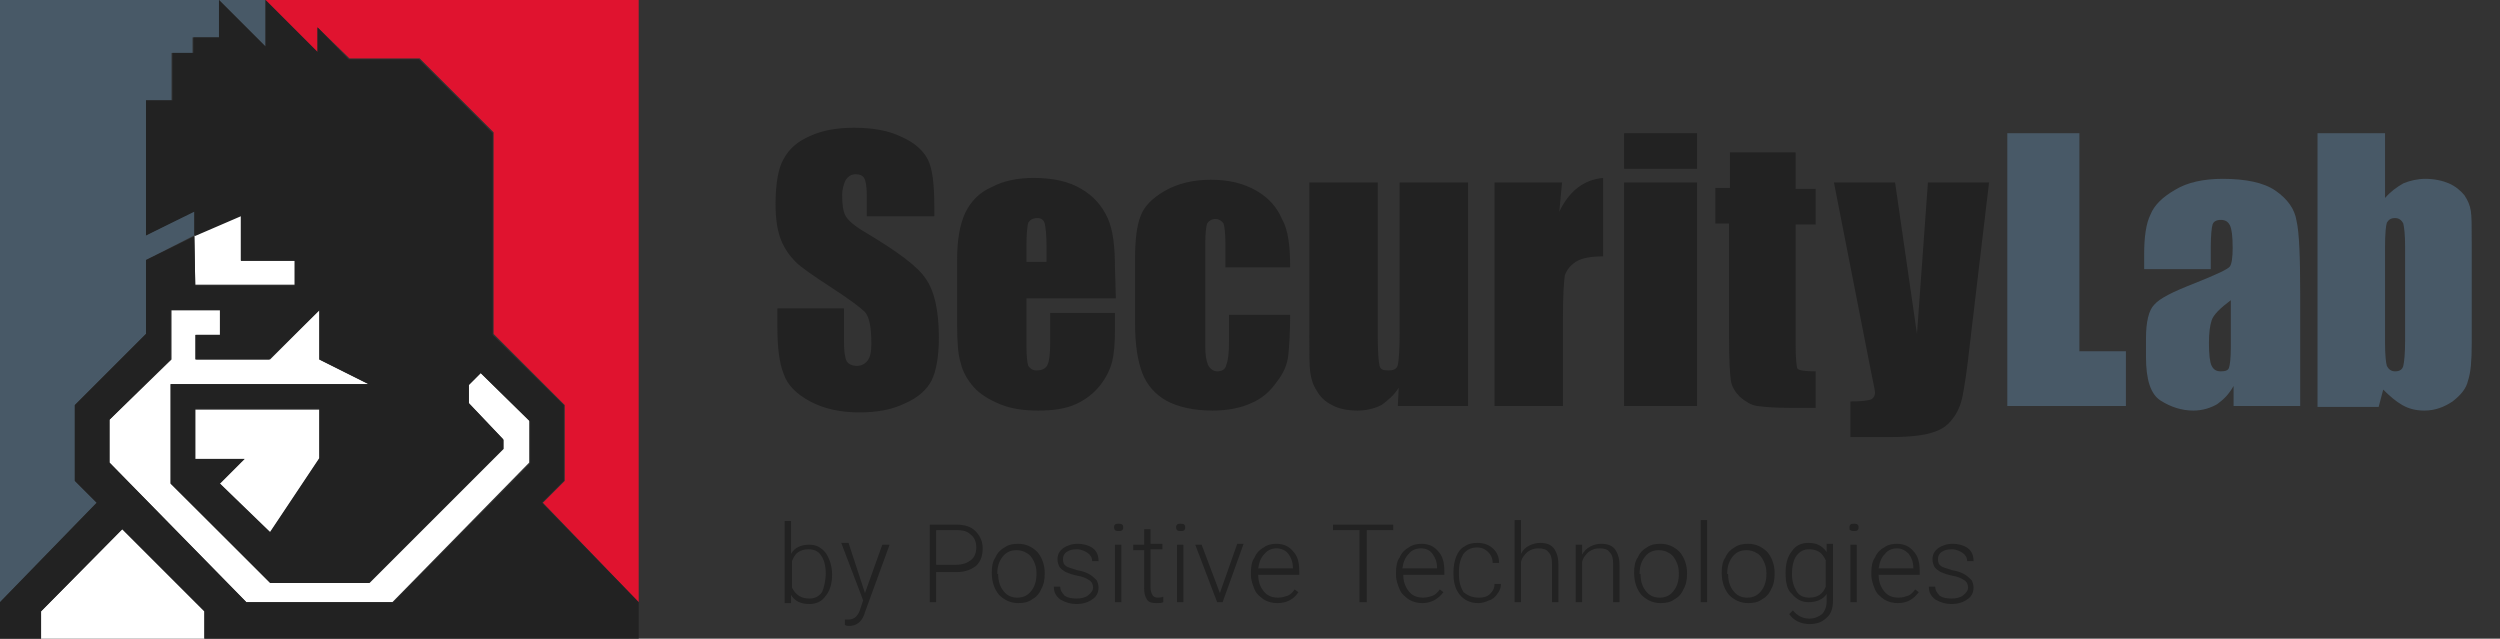 <svg width="274" height="70" viewBox="0 0 274 70" fill="none" xmlns="http://www.w3.org/2000/svg">
<rect x="0" y="0" width="274" height="70" fill="#333333" stroke="none"/>
<g clip-path="url(#clip0_2138_7632)">
<path d="M12 50.7L27 66H43L58 50.7V46.1L52.6 40.8L51.3 42.1V44.1L55.1 48.1V49.1L40.4 63.8H29.6L18.7 53V42.1H40.4L35 39.4V34L29.6 39.4H21.5V36.7H24.2V34H18.8V39.4L12 46V50.7ZM13.4 58L4.5 67V70H22.4V67L13.4 58ZM29.6 58.4L35 50.3V44.9H21.4V50.3H26.8L24.1 53L29.6 58.4ZM32.3 31.2V28.5H26.4V23.6L21.3 25.8L21.4 31.2H32.3Z" fill="white"/>
<path d="M0 66L10.6 55.1L8.2 52.7V44.4L16 36.6V28.5L21.3 25.8V23.1L16 25.8V11H18.8V5.8H21.1V4.1H24V0H0V66ZM29.1 5.1V0H24L29.1 5.1ZM227.9 14.6V38.5H233V44.5H220V14.6H227.9ZM242.1 29.5H235V27.9C235 26 235.2 24.5 235.7 23.5C236.1 22.5 237 21.6 238.4 20.8C239.7 20 241.5 19.6 243.6 19.6C246.1 19.6 248.1 20 249.4 20.9C250.7 21.8 251.5 22.9 251.7 24.2C252 25.5 252.1 28.2 252.1 32.2V44.5H244.8V42.3C244.3 43.2 243.7 43.8 243 44.3C242.3 44.7 241.4 45 240.4 45C239.1 45 237.9 44.6 236.8 43.9C235.7 43.2 235.2 41.6 235.2 39.1V37.1C235.2 35.3 235.5 34 236.1 33.4C236.7 32.7 238.1 32 240.4 31.1C242.9 30.1 244.2 29.5 244.4 29.2C244.6 28.9 244.7 28.2 244.7 27.2C244.7 25.9 244.6 25.1 244.4 24.7C244.2 24.3 243.9 24.1 243.4 24.1C242.9 24.1 242.6 24.3 242.5 24.6C242.4 24.9 242.3 25.8 242.3 27.1V29.5H242.1ZM244.5 32.9C243.3 33.8 242.6 34.5 242.4 35.1C242.2 35.7 242.1 36.5 242.1 37.6C242.1 38.9 242.2 39.7 242.4 40.1C242.6 40.5 242.9 40.7 243.4 40.7C243.9 40.7 244.2 40.6 244.3 40.3C244.4 40 244.5 39.3 244.5 38V32.9ZM261.4 14.6V21.7C262 21 262.7 20.5 263.4 20.1C264.1 19.8 265 19.6 265.8 19.6C266.8 19.6 267.7 19.8 268.4 20.1C269.1 20.4 269.7 20.9 270.1 21.4C270.5 22 270.7 22.5 270.8 23.1C270.9 23.7 270.9 24.8 270.9 26.6V37.7C270.9 39.5 270.8 40.8 270.5 41.7C270.3 42.6 269.7 43.3 268.8 44C267.9 44.6 266.9 45 265.7 45C264.8 45 264 44.8 263.3 44.4C262.6 44 261.9 43.4 261.2 42.7L260.7 44.6H254V14.6H261.4ZM263.6 27C263.6 25.7 263.5 24.9 263.4 24.5C263.2 24.1 262.9 23.9 262.5 23.9C262 23.9 261.8 24.1 261.6 24.4C261.5 24.7 261.4 25.6 261.4 27V37.6C261.4 38.9 261.5 39.8 261.6 40.1C261.8 40.5 262.1 40.7 262.5 40.7C263 40.7 263.3 40.5 263.4 40.1C263.5 39.7 263.6 38.8 263.6 37.3V27Z" fill="#485967"/>
<path d="M29.1 0L34.8 5.7V3L38.3 6.4H46L54.1 14.5V36.6L61.9 44.4V52.7L59.5 55.1L70 66V0H29.1Z" fill="#E0132F"/>
<path d="M59.4 55.1L61.8 52.7V44.4L54 36.7V14.6L45.9 6.5H38.2L34.8 3V5.7L29.1 0V5.1L24 0V4.1H21.2V5.8H18.9V11H16V25.8L21.3 23.2V25.9L26.4 23.7V28.6H32.3V31.3H21.4L21.3 25.9L16 28.5V36.6L8.2 44.4V52.7L10.6 55.1L0 66V70H4.5V67L13.4 58L22.4 67V70H70V66L59.4 55.1ZM27 66L12 50.7V46L18.7 39.4V34H24.1V36.7H21.4V39.4H29.5L35 34V39.4L40.4 42.1H18.7V53L29.6 63.9H40.5L55.2 49.2V48.2L51.4 44.2V42.2L52.7 40.9L58.1 46.2V50.8L43.1 66H27ZM21.4 50.2V44.8H35V50.2L29.6 58.3L24.1 53L26.8 50.3H21.4V50.2ZM102.3 23.7H95V21.5C95 20.5 94.9 19.8 94.7 19.5C94.5 19.2 94.2 19.1 93.8 19.1C93.3 19.1 93 19.3 92.7 19.7C92.5 20.1 92.3 20.7 92.3 21.4C92.3 22.4 92.4 23.2 92.7 23.7C93 24.2 93.7 24.8 94.9 25.5C98.4 27.6 100.6 29.2 101.5 30.6C102.4 31.9 102.9 34 102.9 37C102.9 39.1 102.6 40.7 102.1 41.7C101.6 42.7 100.6 43.6 99.2 44.2C97.8 44.9 96.1 45.2 94.2 45.2C92.1 45.2 90.3 44.8 88.8 44C87.3 43.2 86.3 42.2 85.9 41C85.4 39.8 85.2 38 85.2 35.8V33.8H92.5V37.4C92.5 38.5 92.6 39.2 92.8 39.6C93 39.9 93.4 40.1 93.9 40.1C94.4 40.1 94.8 39.9 95.1 39.5C95.4 39.1 95.5 38.5 95.5 37.7C95.5 35.9 95.3 34.8 94.8 34.2C94.3 33.7 93.1 32.8 91.1 31.5C89.1 30.2 87.8 29.3 87.2 28.7C86.6 28.1 86 27.3 85.6 26.3C85.2 25.3 85 24 85 22.4C85 20.1 85.3 18.4 85.9 17.4C86.5 16.3 87.4 15.5 88.8 14.9C90.1 14.3 91.7 14 93.6 14C95.6 14 97.4 14.3 98.8 15C100.2 15.6 101.2 16.5 101.7 17.5C102.2 18.5 102.4 20.2 102.4 22.6V23.7H102.3ZM122.3 32.7H112.5V38C112.5 39.1 112.6 39.8 112.7 40.1C112.9 40.4 113.2 40.6 113.6 40.6C114.2 40.6 114.6 40.4 114.8 40C115 39.6 115.1 38.8 115.1 37.5V34.3H122.2V36.1C122.2 37.6 122.1 38.8 121.9 39.6C121.7 40.4 121.3 41.3 120.6 42.2C119.9 43.1 119 43.8 117.9 44.3C116.8 44.8 115.4 45 113.8 45C112.2 45 110.8 44.8 109.6 44.3C108.4 43.8 107.4 43.2 106.7 42.4C106 41.6 105.5 40.7 105.3 39.8C105 38.9 104.9 37.5 104.9 35.6V28.4C104.9 26.3 105.2 24.6 105.8 23.3C106.4 22.1 107.3 21.1 108.7 20.5C110 19.8 111.6 19.5 113.3 19.5C115.4 19.5 117.2 19.9 118.5 20.7C119.9 21.5 120.8 22.6 121.4 23.9C122 25.2 122.2 27.1 122.2 29.4L122.3 32.7ZM114.7 28.7V27C114.7 25.7 114.6 24.9 114.5 24.5C114.4 24.1 114.1 23.9 113.7 23.9C113.2 23.9 112.9 24.1 112.7 24.4C112.6 24.7 112.5 25.6 112.5 26.9V28.7H114.7ZM141.4 29.3H134.3V26.5C134.3 25.5 134.2 24.8 134.1 24.5C133.9 24.2 133.6 24 133.2 24C132.8 24 132.5 24.2 132.3 24.5C132.2 24.8 132.1 25.5 132.1 26.6V38C132.1 38.9 132.2 39.5 132.4 40C132.6 40.4 133 40.7 133.4 40.7C133.9 40.7 134.3 40.5 134.4 40C134.6 39.5 134.7 38.7 134.7 37.4V34.5H141.4C141.4 36.5 141.3 37.9 141.2 38.9C141.1 39.9 140.7 40.9 139.9 41.9C139.2 42.9 138.3 43.7 137.1 44.2C136 44.7 134.6 45 132.9 45C130.8 45 129.1 44.6 127.8 43.9C126.6 43.2 125.7 42.2 125.2 40.9C124.7 39.6 124.4 37.8 124.4 35.4V28.4C124.4 26.3 124.6 24.7 125 23.7C125.4 22.6 126.3 21.7 127.7 20.9C129.1 20.1 130.8 19.7 132.7 19.7C134.7 19.7 136.3 20.1 137.7 20.9C139.1 21.7 140 22.8 140.5 24C141.2 25.2 141.4 27 141.4 29.3ZM160.9 20V44.5H153.2L153.3 42.5C152.8 43.3 152.1 43.9 151.4 44.4C150.6 44.8 149.7 45 148.8 45C147.7 45 146.7 44.8 146 44.4C145.2 44 144.7 43.5 144.3 42.8C143.9 42.2 143.7 41.5 143.6 40.8C143.5 40.1 143.5 38.7 143.5 36.6V20H151V36.7C151 38.6 151.1 39.7 151.2 40.1C151.3 40.5 151.6 40.6 152.2 40.6C152.8 40.6 153.1 40.4 153.2 40C153.3 39.6 153.4 38.4 153.4 36.4V20H160.9ZM171.2 20L170.9 23.2C172 20.9 173.6 19.7 175.7 19.5V28.1C174.3 28.1 173.3 28.3 172.7 28.7C172.1 29.1 171.7 29.6 171.5 30.2C171.4 30.9 171.3 32.4 171.3 34.8V44.5H163.8V20H171.2ZM186 14.6V18.5H178V14.6H186ZM186 20V44.5H178V20H186ZM196.8 16.8V20.7H199V24.6H196.8V37.7C196.8 39.3 196.9 40.2 197 40.4C197.2 40.6 197.8 40.7 199 40.7V44.7H196.1C194.5 44.7 193.3 44.6 192.6 44.5C191.9 44.4 191.3 44 190.7 43.5C190.2 43 189.8 42.4 189.7 41.7C189.6 41 189.5 39.5 189.5 37V24.5H188V20.6H189.6V16.7H196.8V16.8ZM218 20L215.9 37.7C215.6 40.5 215.3 42.4 215.1 43.4C214.9 44.4 214.5 45.3 214 45.9C213.5 46.6 212.8 47.1 211.8 47.4C210.9 47.7 209.4 47.9 207.3 47.9H202.8V44C204 44 204.7 43.9 205 43.8C205.3 43.7 205.5 43.4 205.5 43C205.5 42.8 205.3 41.9 205 40.4L201 20H207.7L210.1 36.6L211.3 20H218ZM91.2 62.9C91.2 63.9 91 64.7 90.5 65.3C90.1 65.9 89.5 66.2 88.7 66.2C87.8 66.2 87.1 65.9 86.7 65.2V66.1H86V57.1H86.7V60.7C87.1 60 87.8 59.7 88.7 59.7C89.5 59.7 90 60 90.5 60.6C90.9 61.2 91.2 62 91.2 63V62.9ZM90.5 62.8C90.5 62 90.3 61.3 90 60.9C89.7 60.4 89.2 60.2 88.6 60.2C88.2 60.2 87.8 60.3 87.5 60.5C87.2 60.7 87 61 86.8 61.5V64.4C87.2 65.2 87.8 65.6 88.7 65.6C89.3 65.6 89.7 65.4 90.1 64.9C90.3 64.4 90.5 63.7 90.5 62.8ZM94.8 65L96.7 59.7H97.5L94.8 67.1L94.7 67.4C94.4 68.2 93.8 68.6 93.1 68.6C92.9 68.6 92.8 68.6 92.6 68.5V67.9H93C93.3 67.9 93.6 67.8 93.8 67.6C94 67.4 94.2 67.1 94.3 66.7L94.6 65.8L92.2 59.5H93L94.8 65ZM102.6 62.5V66H101.9V57.5H104.8C105.7 57.5 106.4 57.7 106.9 58.2C107.4 58.7 107.7 59.3 107.7 60.1C107.7 60.9 107.5 61.5 107 62C106.5 62.4 105.8 62.7 104.9 62.7H102.6V62.5ZM102.6 61.9H104.8C105.5 61.9 106 61.7 106.4 61.4C106.8 61.1 107 60.6 107 60C107 59.4 106.8 58.9 106.4 58.6C106 58.2 105.5 58.1 104.8 58.1H102.6V61.9ZM108.7 62.7C108.7 62.1 108.8 61.5 109.1 61.1C109.3 60.6 109.7 60.2 110.1 60C110.5 59.7 111 59.6 111.6 59.6C112.4 59.6 113.1 59.9 113.7 60.5C114.2 61.1 114.5 61.9 114.5 62.8V62.9C114.5 63.5 114.4 64.1 114.1 64.6C113.9 65.1 113.5 65.5 113.1 65.7C112.7 66 112.2 66.1 111.6 66.1C110.8 66.1 110.1 65.8 109.5 65.2C109 64.6 108.7 63.8 108.7 62.8V62.7ZM109.4 62.9C109.4 63.7 109.6 64.3 110 64.8C110.4 65.3 110.9 65.5 111.5 65.5C112.1 65.5 112.6 65.3 113 64.8C113.4 64.3 113.6 63.7 113.6 62.9V62.8C113.6 62.3 113.5 61.9 113.3 61.5C113.1 61.1 112.9 60.8 112.5 60.6C112.2 60.4 111.8 60.3 111.4 60.3C110.8 60.3 110.3 60.5 109.9 61C109.5 61.5 109.3 62.1 109.3 62.9H109.4ZM119.8 64.4C119.8 64.1 119.7 63.8 119.4 63.6C119.1 63.4 118.7 63.2 118.1 63.1C117.5 63 117.1 62.8 116.8 62.7C116.5 62.5 116.3 62.4 116.1 62.1C116 61.9 115.9 61.6 115.9 61.3C115.9 60.8 116.1 60.4 116.5 60.1C116.9 59.8 117.5 59.6 118.1 59.6C118.8 59.6 119.4 59.8 119.8 60.1C120.2 60.4 120.4 60.9 120.4 61.5H119.7C119.7 61.1 119.5 60.8 119.2 60.6C118.9 60.4 118.5 60.2 118 60.2C117.5 60.2 117.2 60.3 116.9 60.5C116.6 60.7 116.5 61 116.5 61.3C116.5 61.6 116.6 61.9 116.8 62C117 62.2 117.5 62.3 118.1 62.5C118.7 62.6 119.2 62.8 119.5 63C119.8 63.2 120 63.4 120.2 63.6C120.3 63.8 120.4 64.1 120.4 64.4C120.4 64.9 120.2 65.4 119.7 65.7C119.3 66 118.7 66.2 118 66.2C117.3 66.2 116.7 66 116.2 65.7C115.7 65.3 115.5 64.9 115.5 64.3H116.2C116.2 64.7 116.4 65 116.7 65.3C117 65.5 117.4 65.6 118 65.6C118.5 65.6 118.9 65.5 119.2 65.3C119.6 65 119.8 64.7 119.8 64.4ZM122.9 66H122.2V59.7H122.9V66ZM122.1 57.8C122.1 57.7 122.1 57.6 122.2 57.5C122.3 57.4 122.4 57.4 122.6 57.4C122.7 57.4 122.9 57.4 123 57.5C123.1 57.6 123.1 57.7 123.1 57.8C123.1 57.9 123.1 58 123 58.1C122.9 58.2 122.8 58.2 122.6 58.2C122.5 58.2 122.3 58.2 122.2 58.1C122.2 58.1 122.1 58 122.1 57.8ZM126.1 58V59.6H127.4V60.2H126.1V64.4C126.1 64.8 126.2 65 126.3 65.2C126.4 65.4 126.6 65.5 126.9 65.5C127 65.5 127.2 65.5 127.5 65.4V66C127.3 66.1 127.1 66.1 126.7 66.1C126.2 66.1 125.9 66 125.7 65.7C125.5 65.4 125.4 65 125.4 64.5V60.3H124.2V59.7H125.4V58H126.1ZM129.7 66H129V59.7H129.7V66ZM128.9 57.8C128.9 57.7 128.9 57.6 129 57.5C129.1 57.4 129.2 57.4 129.4 57.4C129.5 57.4 129.7 57.4 129.8 57.5C129.9 57.6 129.9 57.7 129.9 57.8C129.9 57.9 129.9 58 129.8 58.1C129.7 58.2 129.6 58.2 129.4 58.2C129.3 58.2 129.1 58.2 129 58.1C129 58.1 128.9 58 128.9 57.8ZM133.7 65L135.6 59.6H136.3L134 66H133.4L131 59.7H131.7L133.7 65ZM140 66.1C139.5 66.1 139 66 138.5 65.7C138.1 65.4 137.7 65.1 137.5 64.6C137.3 64.1 137.1 63.6 137.1 63V62.7C137.1 62.1 137.2 61.5 137.5 61.1C137.7 60.6 138.1 60.2 138.5 60C138.9 59.7 139.4 59.6 139.9 59.6C140.7 59.6 141.3 59.9 141.7 60.4C142.2 60.9 142.4 61.6 142.4 62.6V63H137.9C137.9 63.7 138.1 64.3 138.5 64.8C138.9 65.3 139.4 65.5 140.1 65.5C140.5 65.5 140.8 65.4 141.1 65.3C141.4 65.2 141.7 64.9 141.9 64.6L142.3 64.9C141.8 65.7 141 66.1 140 66.1ZM139.9 60.1C139.4 60.1 138.9 60.3 138.6 60.7C138.2 61.1 138 61.6 137.9 62.3H141.7V62.2C141.7 61.6 141.5 61.1 141.2 60.7C140.9 60.3 140.4 60.1 139.9 60.1ZM152.7 58.1H149.8V66H149V58.1H146.1V57.5H152.7V58.1ZM155.9 66.1C155.4 66.1 154.9 66 154.4 65.7C154 65.4 153.6 65.1 153.4 64.6C153.2 64.1 153 63.6 153 63V62.7C153 62.1 153.1 61.5 153.4 61.1C153.6 60.6 154 60.2 154.4 60C154.8 59.7 155.3 59.6 155.8 59.6C156.6 59.6 157.2 59.9 157.6 60.4C158.1 60.9 158.3 61.6 158.3 62.6V63H153.8C153.8 63.7 154 64.3 154.4 64.8C154.8 65.3 155.3 65.5 156 65.5C156.4 65.5 156.7 65.4 157 65.3C157.3 65.2 157.6 64.9 157.8 64.6L158.2 64.9C157.6 65.7 156.8 66.1 155.9 66.1ZM155.7 60.1C155.2 60.1 154.7 60.3 154.4 60.7C154 61.1 153.8 61.6 153.7 62.3H157.5V62.2C157.5 61.6 157.3 61.1 157 60.7C156.7 60.3 156.3 60.1 155.7 60.1ZM162.1 65.5C162.6 65.5 163 65.4 163.3 65.1C163.6 64.8 163.8 64.5 163.8 64H164.5C164.5 64.4 164.4 64.7 164.1 65.1C163.9 65.4 163.6 65.7 163.2 65.8C162.8 66 162.4 66.1 162 66.1C161.2 66.1 160.5 65.8 160 65.2C159.5 64.6 159.3 63.8 159.3 62.9V62.7C159.3 62.1 159.4 61.5 159.6 61C159.8 60.5 160.1 60.1 160.5 59.9C160.9 59.6 161.4 59.5 161.9 59.5C162.6 59.5 163.2 59.7 163.6 60.1C164.1 60.5 164.3 61.1 164.3 61.7H163.6C163.6 61.2 163.4 60.8 163.1 60.5C162.8 60.2 162.4 60 161.9 60C161.3 60 160.8 60.2 160.4 60.7C160.1 61.2 159.9 61.8 159.9 62.6V63C159.9 63.8 160.1 64.4 160.4 64.9C160.9 65.3 161.4 65.5 162.1 65.5ZM166.7 60.7C166.9 60.3 167.2 60 167.6 59.8C168 59.6 168.4 59.5 168.8 59.5C169.5 59.5 170 59.7 170.3 60.1C170.6 60.5 170.8 61.1 170.8 61.8V66H170.1V61.8C170.1 61.2 170 60.8 169.7 60.5C169.5 60.2 169.1 60.1 168.6 60.1C168.2 60.1 167.8 60.2 167.4 60.5C167.1 60.8 166.8 61.1 166.7 61.6V66H166V57H166.7V60.7ZM173.4 59.7V60.8C173.6 60.4 173.9 60.1 174.3 59.9C174.7 59.7 175 59.6 175.5 59.6C176.2 59.6 176.7 59.8 177 60.2C177.3 60.6 177.5 61.2 177.5 61.9V66H176.8V61.8C176.8 61.2 176.7 60.8 176.4 60.5C176.2 60.2 175.8 60.1 175.3 60.1C174.9 60.1 174.5 60.2 174.1 60.5C173.8 60.8 173.5 61.1 173.4 61.6V66H172.7V59.7H173.4ZM179.1 62.7C179.1 62.1 179.2 61.5 179.5 61.1C179.7 60.6 180.1 60.2 180.5 60C180.9 59.7 181.4 59.6 182 59.6C182.8 59.6 183.5 59.9 184.1 60.5C184.6 61.1 184.9 61.9 184.9 62.8V62.9C184.9 63.5 184.8 64.1 184.5 64.6C184.3 65.1 183.9 65.5 183.5 65.7C183.1 66 182.6 66.1 182 66.1C181.2 66.1 180.5 65.8 179.9 65.2C179.4 64.6 179.1 63.8 179.1 62.8V62.7ZM179.8 62.9C179.8 63.7 180 64.3 180.4 64.8C180.8 65.3 181.3 65.5 181.9 65.5C182.5 65.5 183 65.3 183.4 64.8C183.8 64.3 184 63.7 184 62.9V62.8C184 62.3 183.9 61.9 183.7 61.5C183.5 61.1 183.3 60.8 182.9 60.6C182.6 60.4 182.2 60.3 181.8 60.3C181.2 60.3 180.7 60.5 180.3 61C179.9 61.5 179.7 62.1 179.7 62.9H179.8ZM187.1 66H186.4V57H187.1V66ZM188.7 62.7C188.7 62.1 188.8 61.5 189.1 61.1C189.3 60.6 189.7 60.2 190.1 60C190.5 59.7 191 59.6 191.6 59.6C192.4 59.6 193.1 59.9 193.7 60.5C194.2 61.1 194.5 61.9 194.5 62.8V62.9C194.5 63.5 194.4 64.1 194.1 64.6C193.9 65.1 193.5 65.5 193.1 65.7C192.7 66 192.2 66.1 191.6 66.1C190.8 66.1 190.1 65.8 189.5 65.2C189 64.6 188.7 63.8 188.7 62.8V62.7ZM189.4 62.9C189.4 63.7 189.6 64.3 190 64.8C190.4 65.3 190.9 65.5 191.5 65.5C192.1 65.5 192.6 65.3 193 64.8C193.4 64.3 193.6 63.7 193.6 62.9V62.8C193.6 62.3 193.5 61.9 193.3 61.5C193.1 61.1 192.9 60.8 192.5 60.6C192.2 60.4 191.8 60.3 191.4 60.3C190.8 60.3 190.3 60.5 189.9 61C189.5 61.5 189.3 62.1 189.3 62.9H189.4ZM195.7 62.8C195.7 61.8 195.9 61 196.4 60.4C196.8 59.8 197.4 59.5 198.2 59.5C199.1 59.5 199.7 59.8 200.2 60.5V59.6H200.9V65.8C200.9 66.6 200.7 67.3 200.2 67.7C199.7 68.2 199.1 68.4 198.3 68.4C197.9 68.4 197.4 68.3 197 68.1C196.6 67.9 196.3 67.6 196.1 67.3L196.5 66.9C197 67.5 197.6 67.8 198.3 67.8C198.9 67.8 199.3 67.6 199.7 67.3C200 67 200.2 66.5 200.2 65.9V65.1C199.8 65.7 199.1 66 198.2 66C197.5 66 196.9 65.7 196.4 65.1C195.9 64.7 195.7 63.9 195.7 62.8ZM196.4 62.9C196.4 63.7 196.6 64.3 196.9 64.8C197.2 65.3 197.7 65.5 198.3 65.5C199.2 65.5 199.8 65.1 200.1 64.3V61.4C199.9 61 199.7 60.7 199.4 60.5C199.1 60.3 198.7 60.2 198.3 60.2C197.7 60.2 197.3 60.4 196.9 60.9C196.6 61.3 196.4 62 196.4 62.9ZM203.5 66H202.8V59.7H203.5V66ZM202.7 57.8C202.7 57.7 202.7 57.6 202.8 57.5C202.9 57.4 203 57.4 203.2 57.4C203.3 57.4 203.5 57.4 203.6 57.5C203.7 57.6 203.7 57.7 203.7 57.8C203.7 57.9 203.7 58 203.6 58.1C203.5 58.2 203.4 58.2 203.2 58.2C203.1 58.2 202.9 58.2 202.8 58.1C202.7 58.1 202.7 58 202.7 57.8ZM208 66.1C207.5 66.1 207 66 206.5 65.7C206.1 65.4 205.7 65.1 205.5 64.6C205.3 64.1 205.1 63.6 205.1 63V62.7C205.1 62.1 205.2 61.5 205.5 61.1C205.7 60.6 206.1 60.2 206.5 60C206.9 59.7 207.4 59.6 207.9 59.6C208.7 59.6 209.3 59.9 209.7 60.4C210.2 60.9 210.4 61.6 210.4 62.6V63H205.9C205.9 63.7 206.1 64.3 206.5 64.8C206.9 65.3 207.4 65.5 208.1 65.5C208.5 65.5 208.8 65.4 209.1 65.3C209.4 65.2 209.7 64.9 209.9 64.6L210.3 64.9C209.7 65.7 209 66.1 208 66.1ZM207.9 60.1C207.4 60.1 206.9 60.3 206.6 60.7C206.2 61.1 206 61.6 205.9 62.3H209.7V62.2C209.7 61.6 209.5 61.1 209.2 60.7C208.8 60.3 208.4 60.1 207.9 60.1ZM215.7 64.4C215.7 64.1 215.6 63.8 215.3 63.6C215 63.4 214.6 63.2 214 63.1C213.4 63 213 62.8 212.7 62.7C212.4 62.5 212.2 62.4 212 62.1C211.9 61.9 211.8 61.6 211.8 61.3C211.8 60.8 212 60.4 212.4 60.1C212.8 59.8 213.4 59.6 214 59.6C214.7 59.6 215.3 59.8 215.7 60.1C216.1 60.4 216.3 60.9 216.3 61.5H215.6C215.6 61.1 215.4 60.8 215.1 60.6C214.8 60.4 214.4 60.2 213.9 60.2C213.4 60.2 213.1 60.3 212.8 60.5C212.5 60.7 212.4 61 212.4 61.3C212.4 61.6 212.5 61.9 212.7 62C212.9 62.2 213.4 62.3 214 62.5C214.6 62.6 215.1 62.8 215.4 63C215.7 63.2 215.9 63.4 216.1 63.6C216.2 63.8 216.3 64.1 216.3 64.4C216.3 64.9 216.1 65.4 215.6 65.7C215.2 66 214.6 66.2 213.9 66.2C213.2 66.2 212.6 66 212.1 65.7C211.6 65.3 211.4 64.9 211.4 64.3H212.1C212.1 64.7 212.3 65 212.6 65.3C212.9 65.5 213.3 65.6 213.9 65.6C214.4 65.6 214.8 65.5 215.1 65.3C215.5 65 215.7 64.7 215.7 64.4Z" fill="#222222"/>
</g>
<defs>
<clipPath id="clip0_2138_7632">
<rect width="274" height="70" fill="white"/>
</clipPath>
</defs>
</svg>
